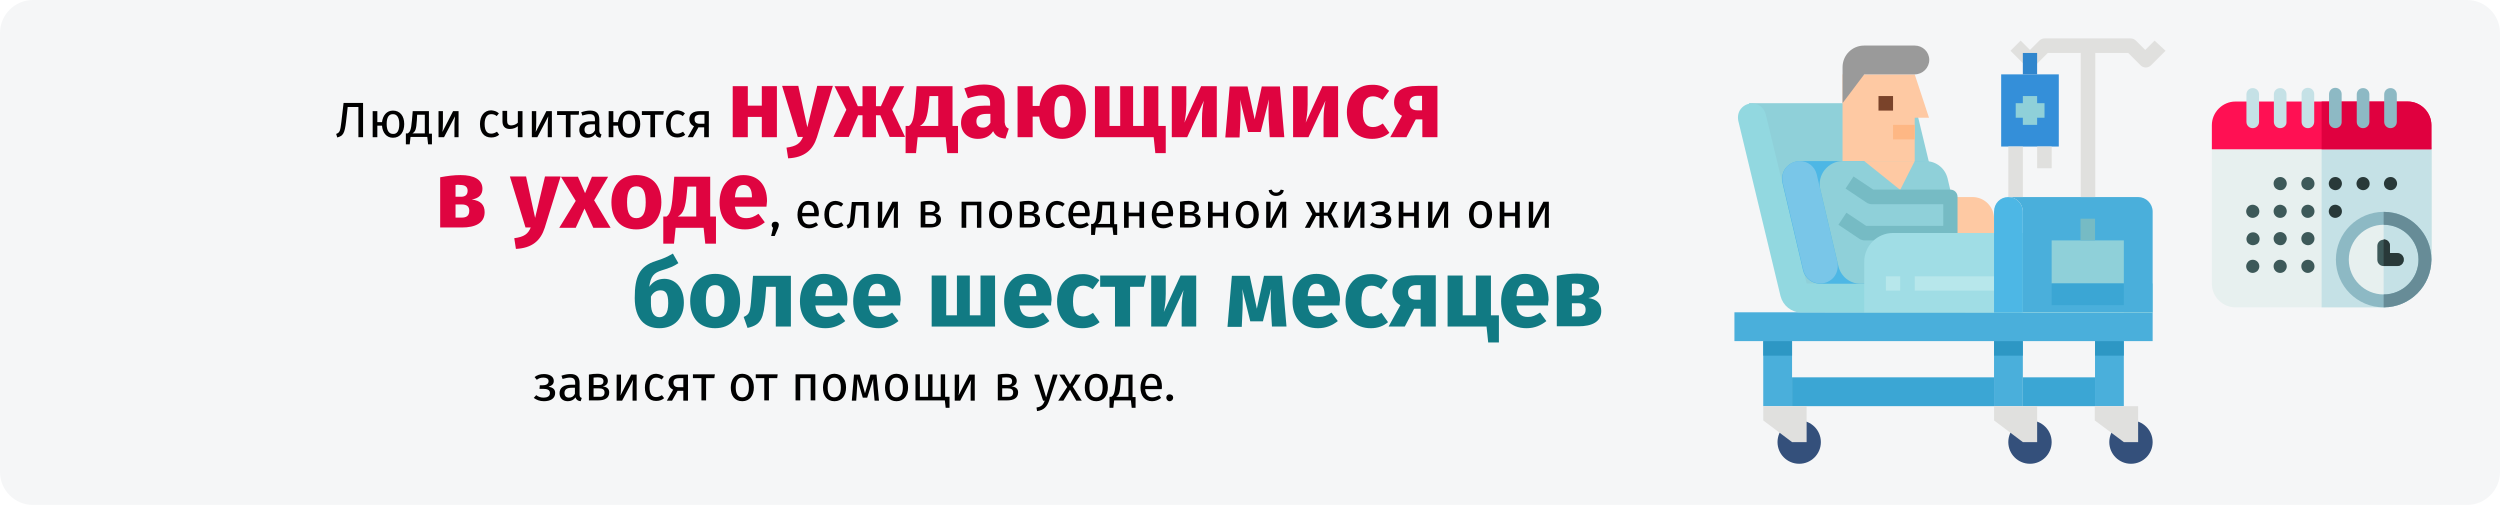 <?xml version="1.0" encoding="UTF-8"?>
<svg xmlns="http://www.w3.org/2000/svg" xmlns:xlink="http://www.w3.org/1999/xlink" version="1.1" x="0px" y="0px" viewBox="0 0 911 184" style="enable-background:new 0 0 911 184;" xml:space="preserve">
<style type="text/css">
	.st0{fill:#F5F6F7;}
	.st1{fill:#E7F0EF;}
	.st2{fill:#C5E1E6;}
	.st3{fill:#FF1053;}
	.st4{fill:#E0003F;}
	.st5{fill:#8DB9C4;}
	.st6{fill:#678C97;}
	.st7{fill:#3D5959;}
	.st8{fill:#293939;}
	.st9{fill:#8FD0D9;}
	.st10{fill:#4AAFDB;}
	.st11{fill:#92D8E0;}
	.st12{fill:#4DB7E5;}
	.st13{fill:#79C6E8;}
	.st14{fill:#FEC9A3;}
	.st15{fill:#7A432A;}
	.st16{fill:#9A9A9A;}
	.st17{fill:#FEB784;}
	.st18{fill:#76BBC4;}
	.st19{fill:#A0DDE5;}
	.st20{fill:#B7E7EB;}
	.st21{fill:#34507B;}
	.st22{fill:#2D97C4;}
	.st23{fill:#3BA6D4;}
	.st24{fill:#E0E0DE;}
	.st25{fill:#348FD9;}
	.st26{fill:#3086CD;}
	.st27{fill:#DF0440;}
	.st28{fill:#117A83;}
</style>
<g id="Ebene_1">
	<path id="path-1" class="st0" d="M12,0h887c6.6,0,12,5.4,12,12v160c0,6.6-5.4,12-12,12H12c-6.6,0-12-5.4-12-12V12C0,5.4,5.4,0,12,0   z"></path>
	<g id="Group-23" transform="translate(632, 13.5)">
		<g id="timetable" transform="translate(174, 18.5)">
			<path id="Path" class="st1" d="M77.7,20.1H2.3c-1.3,0-2.3,1-2.3,2.3v49C0,76.1,3.9,80,8.6,80h54c0.6,0,1.2-0.2,1.7-0.7l15.1-15.1     c0.4-0.4,0.7-1,0.7-1.7V22.4C80,21.1,79,20.1,77.7,20.1z"></path>
			<path id="Path_00000134251924580942240180000014748736927689992090_" class="st2" d="M77.7,20.1H40V80h22.6     c0.6,0,1.2-0.2,1.7-0.7l15.1-15.1c0.4-0.4,0.7-1,0.7-1.7V22.4C80,21.1,79,20.1,77.7,20.1z"></path>
			<path id="Path_00000150100758285546117420000002754573472389399978_" class="st3" d="M71.4,5H8.6C3.9,5,0,8.9,0,13.6v8.8h80v-8.8     C80,8.9,76.1,5,71.4,5z"></path>
			<path id="Path_00000067203629233897078450000015223331767535339708_" class="st4" d="M80,13.6C80,8.9,76.1,5,71.4,5H40v17.4h40     V13.6z"></path>
			<path id="Path_00000069369825248793598940000003492204793307045027_" class="st2" d="M24.9,14.7c-1.3,0-2.3-1-2.3-2.3v-10     c0-1.3,1-2.3,2.3-2.3c1.3,0,2.3,1,2.3,2.3v10C27.3,13.7,26.2,14.7,24.9,14.7z"></path>
			<path id="Path_00000060734053025217845690000004097594428592703662_" class="st2" d="M14.9,14.7c-1.3,0-2.3-1-2.3-2.3v-10     c0-1.3,1-2.3,2.3-2.3s2.3,1,2.3,2.3v10C17.2,13.7,16.2,14.7,14.9,14.7z"></path>
			<path id="Path_00000051350681200238505060000004707438579421967527_" class="st5" d="M45,14.7c-1.3,0-2.3-1-2.3-2.3v-10     C42.7,1,43.7,0,45,0c1.3,0,2.3,1,2.3,2.3v10C47.4,13.7,46.3,14.7,45,14.7z"></path>
			<path id="Path_00000085238958991910959590000009791120748869752990_" class="st2" d="M35,14.7c-1.3,0-2.3-1-2.3-2.3v-10     C32.6,1,33.7,0,35,0c1.3,0,2.3,1,2.3,2.3v10C37.3,13.7,36.3,14.7,35,14.7z"></path>
			<path id="Path_00000149379536619959990250000014494164191357600702_" class="st5" d="M65.1,14.7c-1.3,0-2.3-1-2.3-2.3v-10     c0-1.3,1-2.3,2.3-2.3s2.3,1,2.3,2.3v10C67.4,13.7,66.4,14.7,65.1,14.7z"></path>
			<path id="Path_00000003090369596335366150000001650553356795060355_" class="st5" d="M55.1,14.7c-1.3,0-2.3-1-2.3-2.3v-10     c0-1.3,1-2.3,2.3-2.3c1.3,0,2.3,1,2.3,2.3v10C57.4,13.7,56.4,14.7,55.1,14.7z"></path>
			<circle id="Oval" class="st1" cx="62.6" cy="62.6" r="15.1"></circle>
			<path id="Path_00000136405203782544292000000011676175187021471398_" class="st2" d="M77.7,62.6c0-8.3-6.7-15.1-15.1-15.1v30.1     C70.9,77.7,77.7,70.9,77.7,62.6z"></path>
			<path id="Shape" class="st5" d="M62.6,80c-9.6,0-17.4-7.8-17.4-17.4S53,45.2,62.6,45.2S80,53,80,62.6S72.2,80,62.6,80z      M62.6,49.9c-7,0-12.7,5.7-12.7,12.7c0,7,5.7,12.7,12.7,12.7c7,0,12.7-5.7,12.7-12.7C75.3,55.6,69.6,49.9,62.6,49.9L62.6,49.9z"></path>
			<path id="Path_00000039848596437678529670000004808615889890565027_" class="st6" d="M80,62.6c0-9.6-7.8-17.4-17.4-17.4v4.7     c7,0,12.7,5.7,12.7,12.7c0,7-5.7,12.7-12.7,12.7V80C72.2,80,80,72.2,80,62.6z"></path>
			<path id="Path_00000069377350884199053450000010956731956826833305_" class="st7" d="M24.9,37.3c-0.6,0-1.2-0.3-1.7-0.7     c-0.4-0.4-0.7-1-0.7-1.7s0.2-1.2,0.7-1.7c0.4-0.4,1-0.7,1.7-0.7c0.6,0,1.2,0.2,1.7,0.7c0.4,0.4,0.7,1,0.7,1.7s-0.3,1.2-0.7,1.7     C26.2,37.1,25.6,37.3,24.9,37.3L24.9,37.3z"></path>
			<path id="Path_00000005980331611874820430000006500254493246743189_" class="st7" d="M35,37.3c-0.6,0-1.2-0.3-1.7-0.7     c-0.4-0.4-0.7-1-0.7-1.7s0.2-1.2,0.7-1.7c0.4-0.4,1-0.7,1.7-0.7c0.6,0,1.2,0.2,1.7,0.7c0.4,0.4,0.7,1,0.7,1.7s-0.2,1.2-0.7,1.7     C36.2,37.1,35.6,37.3,35,37.3L35,37.3z"></path>
			<path id="Path_00000063594986273931876070000002702044355043517113_" class="st8" d="M45,37.3c-0.6,0-1.2-0.3-1.7-0.7     c-0.4-0.4-0.7-1-0.7-1.7s0.3-1.2,0.7-1.7c0.4-0.4,1-0.7,1.7-0.7c0.6,0,1.2,0.2,1.7,0.7c0.4,0.4,0.7,1,0.7,1.7s-0.3,1.2-0.7,1.7     C46.2,37.1,45.6,37.3,45,37.3L45,37.3z"></path>
			<path id="Path_00000117653945656617576620000002670710031466197129_" class="st8" d="M55.1,37.3c-0.6,0-1.2-0.3-1.7-0.7     c-0.4-0.4-0.7-1-0.7-1.7s0.3-1.2,0.7-1.7c0.4-0.4,1-0.7,1.7-0.7c0.6,0,1.2,0.2,1.7,0.7c0.4,0.4,0.7,1,0.7,1.7s-0.2,1.2-0.7,1.7     C56.3,37.1,55.7,37.3,55.1,37.3L55.1,37.3z"></path>
			<path id="Path_00000023970331906977558960000013422724260690388870_" class="st8" d="M65.1,37.3c-0.6,0-1.2-0.3-1.7-0.7     c-0.4-0.4-0.7-1-0.7-1.7s0.3-1.2,0.7-1.7c0.4-0.4,1-0.7,1.7-0.7s1.2,0.2,1.7,0.7c0.4,0.4,0.7,1,0.7,1.7s-0.3,1.2-0.7,1.7     C66.3,37.1,65.7,37.3,65.1,37.3L65.1,37.3z"></path>
			<path id="Path_00000080168131918864814290000002033998276354350271_" class="st7" d="M14.9,47.4c-0.6,0-1.2-0.2-1.7-0.7     c-0.4-0.4-0.7-1-0.7-1.7c0-0.6,0.3-1.2,0.7-1.7c0.4-0.4,1-0.7,1.7-0.7c0.6,0,1.2,0.3,1.7,0.7c0.4,0.4,0.7,1,0.7,1.7     c0,0.6-0.2,1.2-0.7,1.7C16.1,47.1,15.5,47.4,14.9,47.4z"></path>
			<path id="Path_00000129923828388157336120000002279247510117989512_" class="st7" d="M24.9,47.4c-0.6,0-1.2-0.2-1.7-0.7     c-0.4-0.4-0.7-1-0.7-1.7c0-0.6,0.2-1.2,0.7-1.7c0.4-0.4,1-0.7,1.7-0.7c0.6,0,1.2,0.3,1.7,0.7c0.4,0.4,0.7,1,0.7,1.7     c0,0.6-0.3,1.2-0.7,1.7C26.2,47.1,25.6,47.4,24.9,47.4z"></path>
			<path id="Path_00000043452858990827705480000005691332275366112136_" class="st7" d="M35,47.4c-0.6,0-1.2-0.2-1.7-0.7     c-0.4-0.4-0.7-1-0.7-1.7c0-0.6,0.2-1.2,0.7-1.7c0.4-0.4,1-0.7,1.7-0.7c0.6,0,1.2,0.3,1.7,0.7c0.4,0.4,0.7,1,0.7,1.7     c0,0.6-0.2,1.2-0.7,1.7C36.2,47.1,35.6,47.4,35,47.4z"></path>
			<path id="Path_00000155115837113340599870000001016076837688305850_" class="st8" d="M45,47.4c-0.6,0-1.2-0.2-1.7-0.7     c-0.4-0.4-0.7-1-0.7-1.7c0-0.6,0.3-1.2,0.7-1.7c0.4-0.4,1-0.7,1.7-0.7c0.6,0,1.2,0.3,1.7,0.7c0.4,0.4,0.7,1,0.7,1.7     c0,0.6-0.2,1.2-0.7,1.7C46.2,47.1,45.6,47.4,45,47.4z"></path>
			<g id="Group" transform="translate(12.5, 52.656)">
				<path id="Path_00000090289033838732198980000013667173203182862001_" class="st7" d="M2.4,4.7c-0.6,0-1.2-0.3-1.7-0.7      C0.3,3.6,0.1,3,0.1,2.4c0-0.6,0.3-1.2,0.7-1.7c0.4-0.4,1-0.7,1.7-0.7c0.6,0,1.2,0.2,1.7,0.7c0.4,0.4,0.7,1,0.7,1.7      c0,0.6-0.2,1.2-0.7,1.7C3.6,4.5,3,4.7,2.4,4.7z"></path>
				<path id="Path_00000005982235388522743340000002771427337081788047_" class="st7" d="M12.4,4.7c-0.6,0-1.2-0.3-1.7-0.7      c-0.4-0.4-0.7-1-0.7-1.7c0-0.6,0.2-1.2,0.7-1.7c0.4-0.4,1-0.7,1.7-0.7c0.6,0,1.2,0.2,1.7,0.7c0.4,0.4,0.7,1,0.7,1.7      c0,0.6-0.3,1.2-0.7,1.7C13.7,4.5,13.1,4.7,12.4,4.7z"></path>
				<path id="Path_00000019671567835440094870000014035060085889439422_" class="st7" d="M22.5,4.7c-0.6,0-1.2-0.3-1.7-0.7      c-0.4-0.4-0.7-1-0.7-1.7c0-0.6,0.2-1.2,0.7-1.7c0.4-0.4,1-0.7,1.7-0.7c0.6,0,1.2,0.2,1.7,0.7c0.4,0.4,0.7,1,0.7,1.7      c0,0.6-0.2,1.2-0.7,1.7C23.7,4.5,23.1,4.7,22.5,4.7z"></path>
				<path id="Path_00000160172053998865232920000001261928299448463236_" class="st7" d="M2.4,14.8c-0.6,0-1.2-0.2-1.7-0.7      c-0.4-0.4-0.7-1-0.7-1.7s0.3-1.2,0.7-1.7c0.4-0.4,1-0.7,1.7-0.7c0.6,0,1.2,0.2,1.7,0.7c0.4,0.4,0.7,1,0.7,1.7s-0.3,1.2-0.7,1.7      C3.6,14.5,3,14.8,2.4,14.8z"></path>
				<path id="Path_00000047766058464504517850000014586987227154007467_" class="st7" d="M12.4,14.8c-0.6,0-1.2-0.2-1.7-0.7      c-0.4-0.4-0.7-1-0.7-1.7s0.2-1.2,0.7-1.7s1-0.7,1.7-0.7c0.6,0,1.2,0.2,1.7,0.7c0.4,0.4,0.7,1,0.7,1.7s-0.3,1.2-0.7,1.7      C13.7,14.5,13.1,14.8,12.4,14.8z"></path>
				<path id="Path_00000138545112072177935920000010813987735097295282_" class="st7" d="M22.5,14.8c-0.6,0-1.2-0.2-1.7-0.7      c-0.4-0.4-0.7-1-0.7-1.7s0.2-1.2,0.7-1.7c0.4-0.4,1-0.7,1.7-0.7c0.6,0,1.2,0.2,1.7,0.7c0.4,0.4,0.7,1,0.7,1.7s-0.2,1.2-0.7,1.7      C23.7,14.5,23.1,14.8,22.5,14.8z"></path>
				<path id="Path_00000107576299753517127580000014129444116608240290_" class="st7" d="M55.1,12.3h-5c-1.3,0-2.3-1-2.3-2.3v-5      c0-1.3,1-2.3,2.3-2.3s2.3,1,2.3,2.3v2.7h2.7c1.3,0,2.3,1,2.3,2.3C57.5,11.2,56.4,12.3,55.1,12.3L55.1,12.3z"></path>
			</g>
			<path id="Path_00000142164687327271530920000015969400641717197188_" class="st8" d="M67.6,60.2h-2.7v-2.7c0-1.3-1-2.3-2.3-2.3     v9.7h5c1.3,0,2.3-1,2.3-2.3C70,61.3,68.9,60.2,67.6,60.2L67.6,60.2z"></path>
		</g>
		<g id="patient_2" transform="translate(0.025, 0.5)">
			<polygon id="Path_00000159433021931018501100000016213166605582783877_" class="st9" points="65.7,23.6 5.3,23.6 23.6,99.8      84.1,99.8    "></polygon>
			<polygon id="Path_00000165223670507215133470000010297673247532686521_" class="st10" points="0,99.8 152.4,99.8 152.4,110.3      0,110.3    "></polygon>
			<path id="Path_00000073700759869902295930000014736485135790497706_" class="st11" d="M152.4,99.8V89.3H26.3L11.4,27.6     c-0.6-2.3-2.6-3.9-5-3.9c-1.6,0-3,0.7-4,1.9s-1.3,2.8-1,4.4l15.4,63.9c0.9,3.5,4,6,7.7,6H152.4z"></path>
			<path id="Path_00000001629941094855506730000003656940061157475736_" class="st12" d="M81.3,81.5l-7.5-31.9     c-0.7-2.9-3.3-4.9-6.2-4.9H23.6v0c-1.9,0.1-3.7,1-4.9,2.5c-1.2,1.5-1.6,3.5-1.2,5.4l7.5,31.9c0.7,2.9,3.3,4.9,6.2,4.9h44.9l0-0.1     c1.7-0.3,3.3-1.3,4.2-2.8C81.4,85,81.7,83.2,81.3,81.5z"></path>
			<path id="Path_00000155125057747411993060000006581983661281393024_" class="st13" d="M23.8,44.7c3,0,5.5,2,6.2,4.9l7.5,31.9     c0.4,1.9,0,3.9-1.2,5.4c-1.2,1.5-3.1,2.4-5,2.4c-3,0-5.5-2-6.2-4.9l-7.5-31.9c-0.4-1.9,0-3.9,1.2-5.4     C20,45.6,21.9,44.7,23.8,44.7L23.8,44.7z"></path>
			<polygon id="Path_00000083804646332047376740000008814835748701509044_" class="st14" points="65.7,44.7 39.4,44.7 39.4,13.1      65.7,13.1 70.9,28.9 65.7,28.9    "></polygon>
			<polygon id="Path_00000090271759560232065890000001999431671666739103_" class="st15" points="52.5,21 57.8,21 57.8,26.3      52.5,26.3    "></polygon>
			<path id="Path_00000154424051228667073930000007072984052865352357_" class="st16" d="M65.7,2.6H47.3c-4.4,0-7.9,3.5-7.9,7.9     v13.1l7.9-10.5h18.4c2.9,0,5.3-2.4,5.3-5.3S68.6,2.6,65.7,2.6z"></path>
			<path id="Path_00000176012572669326286470000003630418821955674559_" class="st9" d="M77.7,51.1c-0.9-3.8-4.2-6.4-8.1-6.4H39.4     c-2.5,0-4.9,1.2-6.5,3.2c-1.6,2-2.2,4.6-1.6,7.1l6.6,28c0.9,3.8,4.2,6.4,8.1,6.4h40.7L77.7,51.1z"></path>
			<path id="Path_00000105420212821296840640000017965184898017856943_" class="st14" d="M78.8,57.8h7.9c4.4,0,7.9,3.5,7.9,7.9v5.3     H78.8V57.8z"></path>
			<polygon id="Path_00000038373515278543665350000018262802011906492586_" class="st14" points="47.3,44.7 60.4,55.2 65.7,44.7         "></polygon>
			<polygon id="Path_00000046314018786974796860000005543454458611461021_" class="st17" points="57.8,31.5 65.7,31.5 65.7,36.8      57.8,36.8    "></polygon>
			<path id="Path_00000109748373514925376700000003353717756109669008_" class="st18" d="M78.8,73.6H47.3c-0.5,0-1-0.2-1.5-0.4     l-7.9-5.3l2.9-4.4l7.2,4.8h28.1v-7.9H49.9c-0.5,0-1-0.2-1.5-0.4l-7.9-5.3l2.9-4.4l7.2,4.8h28.1c1.5,0,2.6,1.2,2.6,2.6v13.1     C81.4,72.4,80.3,73.6,78.8,73.6z"></path>
			<path id="Path_00000026163706976324419440000001039585658950776747_" class="st19" d="M47.3,81.4v18.4h94.6V70.9H57.8     C52,70.9,47.3,75.6,47.3,81.4z"></path>
			<polygon id="Path_00000157991132434957815570000018163778667214989215_" class="st20" points="65.7,86.7 94.6,86.7 94.6,91.9      65.7,91.9    "></polygon>
			<polygon id="Path_00000072961811874911482860000004987381260220335772_" class="st20" points="55.2,86.7 60.4,86.7 60.4,91.9      55.2,91.9    "></polygon>
			<path id="Path_00000142865159297623101190000008310545492905620651_" class="st12" d="M99.8,57.8c2.9,0,5.3,2.4,5.3,5.3v36.8     H94.6V63.1C94.6,60.1,96.9,57.8,99.8,57.8z"></path>
			<path id="Path_00000049185640715265354970000004047890914787289010_" class="st10" d="M152.4,99.8h-47.3V63.1     c0-2.9-2.4-5.3-5.3-5.3h47.3c2.9,0,5.3,2.4,5.3,5.3V99.8z"></path>
			<polygon id="Path_00000106860497953872399320000006829349878239763333_" class="st9" points="115.6,73.6 141.9,73.6 141.9,89.3      115.6,89.3    "></polygon>
			<polygon id="Path_00000172435283442205483200000003458130984022119357_" class="st18" points="126.1,65.7 131.4,65.7 131.4,73.6      126.1,73.6    "></polygon>
			<polygon id="Path_00000021079423618575808590000016432291353390727328_" class="st10" points="10.5,110.3 21,110.3 21,134      10.5,134    "></polygon>
			<circle id="Oval_00000075122798921408346030000006920658729497812877_" class="st21" cx="23.6" cy="147.1" r="7.9"></circle>
			<polygon id="Path_00000005967384245479035830000018092940845824420736_" class="st10" points="131.4,110.3 141.9,110.3      141.9,134 131.4,134    "></polygon>
			<circle id="Oval_00000090265543782986153150000007885950533742974117_" class="st21" cx="144.5" cy="147.1" r="7.9"></circle>
			<polygon id="Path_00000044899202669487934910000007993353815046722232_" class="st10" points="94.6,110.3 105.1,110.3 105.1,134      94.6,134    "></polygon>
			<polygon id="Path_00000163063619381039242650000007333789315555599031_" class="st22" points="10.5,110.3 21,110.3 21,115.6      10.5,115.6    "></polygon>
			<polygon id="Path_00000146484850030187530350000009071106186403681691_" class="st22" points="131.4,110.3 141.9,110.3      141.9,115.6 131.4,115.6    "></polygon>
			<polygon id="Path_00000049218778642222623750000018173078874865220237_" class="st22" points="94.6,110.3 105.1,110.3      105.1,115.6 94.6,115.6    "></polygon>
			<circle id="Oval_00000173875641194090821400000004416853705226163873_" class="st21" cx="107.7" cy="147.1" r="7.9"></circle>
			<polygon id="Path_00000010302046207666309090000008236251671845689258_" class="st23" points="105.1,123.5 131.4,123.5      131.4,134 105.1,134    "></polygon>
			<polygon id="Path_00000183969468767785634020000016692408577590144411_" class="st23" points="21,123.5 94.6,123.5 94.6,134      21,134    "></polygon>
			<path id="Path_00000135658619390358890340000009406164684688998038_" class="st24" d="M153.1,0.8l-3.4,3.4l-3.4-3.4     c-0.5-0.5-1.2-0.8-1.9-0.8H113c-0.7,0-1.4,0.3-1.9,0.8l-3.4,3.4l-3.4-3.4l-3.7,3.7l5.3,5.3c0.5,0.5,1.2,0.8,1.9,0.8     c0.7,0,1.4-0.3,1.9-0.8l4.5-4.5h12v52.5h5.3V5.3h12l4.5,4.5c0.5,0.5,1.2,0.8,1.9,0.8s1.4-0.3,1.9-0.8l5.3-5.3L153.1,0.8z"></path>
			<polygon id="Path_00000165220774020199221280000018038981780738638468_" class="st25" points="97.2,13.1 118.2,13.1 118.2,39.4      97.2,39.4    "></polygon>
			<polygon id="Path_00000134219100533251141700000016861199825191360896_" class="st26" points="105.1,5.3 110.3,5.3 110.3,13.1      105.1,13.1    "></polygon>
			<polygon id="Path_00000100383916698307832150000000928684664018415268_" class="st9" points="113,23.6 110.3,23.6 110.3,21      105.1,21 105.1,23.6 102.5,23.6 102.5,28.9 105.1,28.9 105.1,31.5 110.3,31.5 110.3,28.9 113,28.9    "></polygon>
			<g id="Group_00000101088735721356470190000004449905081454221458_" transform="translate(10.508, 39.407)">
				<polygon id="Path_00000031918094291471518300000012193824709205053630_" class="st24" points="99.8,0 105.1,0 105.1,7.9       99.8,7.9     "></polygon>
				<polygon id="Path_00000078025909640154074960000011136640846234939063_" class="st24" points="89.3,0 94.6,0 94.6,18.4       89.3,18.4     "></polygon>
				<polygon id="Path_00000003067731103886160470000015444070027520792461_" class="st24" points="0,94.6 15.8,94.6 15.8,107.7       10.5,107.7 0,99.8     "></polygon>
				<polygon id="Path_00000003808321861084080840000011485048947861776042_" class="st24" points="120.8,94.6 136.6,94.6       136.6,107.7 131.4,107.7 120.8,99.8     "></polygon>
				<polygon id="Path_00000174565414357433632270000001657229415099369628_" class="st24" points="84.1,94.6 99.8,94.6 99.8,107.7       94.6,107.7 84.1,99.8     "></polygon>
			</g>
			<polygon id="Path_00000120521392194455254050000003399034744475422870_" class="st23" points="115.6,89.3 141.9,89.3 141.9,97.2      115.6,97.2    "></polygon>
		</g>
	</g>
	<g>
		<g>
			<path d="M132.3,37.6V50h-1.7V39h-3.9l-0.6,5.3c-0.5,4.4-1.1,5.2-3.2,5.8l-0.4-1.3c1.4-0.5,1.5-1.2,1.9-4.4l0.8-6.9H132.3z"></path>
			<path d="M147.3,45.2c0,2.8-1.4,5-4.1,5c-2.4,0-3.8-1.9-4-4.4h-1.7V50h-1.7v-9.5h1.7v4h1.7c0.3-2.4,1.7-4.2,4-4.2     C145.7,40.3,147.3,42.2,147.3,45.2z M145.5,45.2c0-2.3-0.8-3.6-2.3-3.6c-1.5,0-2.3,1.1-2.3,3.6c0,2.3,0.8,3.6,2.3,3.6     C144.8,48.9,145.5,47.5,145.5,45.2z"></path>
			<path d="M157.4,48.6v4h-1.4l-0.3-2.7h-6.1l-0.3,2.7h-1.4v-4h0.7c0.7-0.5,1.2-0.9,1.5-4.6l0.3-3.5h5.9v8.2H157.4z M154.8,41.8H152     l-0.1,2c-0.2,3.3-0.5,4.1-1.6,4.8h4.5V41.8z"></path>
			<path d="M167.2,50h-1.6v-4.3c0-1.7,0.2-3.1,0.2-3.3l-4,7.6h-2v-9.5h1.6v4.3c0,1.5-0.1,3-0.2,3.3l3.9-7.6h2V50z"></path>
			<path d="M181.8,41.3l-0.8,1c-0.6-0.5-1.2-0.7-2-0.7c-1.5,0-2.4,1.2-2.4,3.6c0,2.5,0.9,3.5,2.4,3.5c0.8,0,1.4-0.3,2.1-0.7l0.8,1.1     c-0.8,0.7-1.8,1-2.9,1c-2.6,0-4.1-1.8-4.1-4.9c0-3,1.6-5,4.1-5C180,40.3,180.9,40.5,181.8,41.3z"></path>
			<path d="M190.4,40.5V50h-1.7v-4c-0.7,0.6-1.8,1-2.9,1c-1.8,0-2.7-1-2.7-2.8v-3.8h1.7V44c0,1.2,0.5,1.7,1.5,1.7     c0.8,0,1.9-0.4,2.4-1v-4.2H190.4z"></path>
			<path d="M201.2,50h-1.6v-4.3c0-1.7,0.2-3.1,0.2-3.3l-4,7.6h-2v-9.5h1.6v4.3c0,1.5-0.1,3-0.2,3.3l3.9-7.6h2V50z"></path>
			<path d="M210.9,41.8h-3V50h-1.7v-8.1H203v-1.4h8L210.9,41.8z"></path>
			<path d="M219.2,49l-0.4,1.2c-1-0.1-1.6-0.5-1.9-1.4c-0.7,1-1.7,1.4-2.8,1.4c-1.9,0-3-1.2-3-2.9c0-2,1.5-3.1,4.2-3.1h1.5v-0.7     c0-1.4-0.7-1.9-2-1.9c-0.7,0-1.6,0.2-2.6,0.5l-0.4-1.2c1.2-0.4,2.2-0.6,3.3-0.6c2.3,0,3.3,1.2,3.3,3.2v4.3     C218.5,48.6,218.8,48.9,219.2,49z M216.8,47.5v-2.2h-1.2c-1.7,0-2.6,0.6-2.6,1.9c0,1.1,0.6,1.7,1.6,1.7     C215.5,48.9,216.3,48.5,216.8,47.5z"></path>
			<path d="M233.3,45.2c0,2.8-1.4,5-4.1,5c-2.4,0-3.8-1.9-4-4.4h-1.7V50h-1.7v-9.5h1.7v4h1.7c0.3-2.4,1.7-4.2,4-4.2     C231.7,40.3,233.3,42.2,233.3,45.2z M231.5,45.2c0-2.3-0.8-3.6-2.3-3.6c-1.5,0-2.3,1.1-2.3,3.6c0,2.3,0.8,3.6,2.3,3.6     C230.8,48.9,231.5,47.5,231.5,45.2z"></path>
			<path d="M241.7,41.8h-3V50H237v-8.1h-3.1v-1.4h8L241.7,41.8z"></path>
			<path d="M249.6,41.3l-0.8,1c-0.6-0.5-1.2-0.7-2-0.7c-1.5,0-2.4,1.2-2.4,3.6c0,2.5,0.9,3.5,2.4,3.5c0.8,0,1.4-0.3,2.1-0.7l0.8,1.1     c-0.8,0.7-1.8,1-2.9,1c-2.6,0-4.1-1.8-4.1-4.9c0-3,1.6-5,4.1-5C247.8,40.3,248.7,40.5,249.6,41.3z"></path>
			<path d="M258.3,40.5V50h-1.7v-3.6h-2.1l-2,3.6h-1.9l2.3-4c-1.1-0.5-1.7-1.4-1.7-2.6c0-1.9,1.4-2.9,3.8-2.9H258.3z M256.7,45.1     v-3.3h-1.5c-1.4,0-2.1,0.5-2.1,1.6c0,1.2,0.6,1.7,2,1.7H256.7z"></path>
			<path class="st27" d="M277.6,42.6h-5.1V50H267V31.4h5.5v7.1h5.1v-7.1h5.5V50h-5.5V42.6z"></path>
			<path class="st27" d="M297.7,50c-1.5,4.7-4.6,7.4-10.5,7.7l-0.6-3.9c3.6-0.5,5-1.5,6-3.9h-1.9l-5.7-18.6h5.9l3.3,15.1l3.6-15.1     h5.7L297.7,50z"></path>
			<path class="st27" d="M325.1,40l4.7,9.9h-5.6l-3.4-7.9h-1.6V50h-4.9V42h-1.6l-3.4,7.9h-5.6l4.7-9.9l-4.3-8.6h5.2l3.3,7.3h1.7     v-7.3h4.9v7.3h1.8l3.3-7.3h5.2L325.1,40z"></path>
			<path class="st27" d="M349.1,45.9v9.9h-3.9l-0.6-5.8h-10.2l-0.6,5.8H330v-9.9h1.2c1.1-0.8,1.8-1.9,2.3-8.2l0.5-6.3h13.1v14.5     H349.1z M341.9,35h-3.2l-0.2,2.2c-0.5,5.6-1.3,7.6-3.3,8.7h6.7V35z"></path>
			<path class="st27" d="M367.6,46.9l-1.2,3.6c-2.2-0.2-3.6-0.8-4.5-2.7c-1.3,2.1-3.4,2.8-5.6,2.8c-3.7,0-6.1-2.4-6.1-5.8     c0-4.1,3.1-6.3,8.7-6.3h1.9v-0.8c0-2.2-0.9-2.9-3.2-2.9c-1.2,0-3,0.4-4.9,1l-1.3-3.6c2.3-0.9,4.9-1.4,7-1.4     c5.4,0,7.7,2.3,7.7,6.6v7.2C366.3,46,366.7,46.5,367.6,46.9z M360.9,44.8v-3.3h-1.4c-2.5,0-3.7,0.9-3.7,2.7     c0,1.5,0.8,2.3,2.2,2.3C359.3,46.6,360.2,45.9,360.9,44.8z"></path>
			<path class="st27" d="M395.7,40.7c0,5.8-3.4,9.9-8.6,9.9c-4.8,0-7.7-3-8.4-8.1h-2.4V50h-5.5V31.4h5.5v7.2h2.5     c0.7-4.7,3.6-7.8,8.3-7.8C392.2,30.8,395.7,34.4,395.7,40.7z M390.1,40.7c0-4-0.9-5.8-3-5.8s-2.9,1.8-2.9,5.8     c0,4,0.9,5.8,2.9,5.8C389.2,46.5,390.1,44.6,390.1,40.7z"></path>
			<path class="st27" d="M424.8,45.9v9.9H421l-0.6-5.8H399V31.4h5.3v14.5h3.9V31.4h4.7v14.5h3.9V31.4h5.3v14.5H424.8z"></path>
			<path class="st27" d="M443.3,50H438v-6.6c0-2.9,0.4-5.3,0.7-6.7L432.6,50h-5.6V31.4h5.3v6.7c0,2.7-0.4,5.2-0.7,6.6l6.1-13.3h5.7     V50z"></path>
			<path class="st27" d="M468,50h-5.3l-0.4-6.7c-0.1-2.4-0.1-4.4,0.1-7.1l-3,11.9h-4.6l-2.9-11.8c0.2,2.5,0.2,4.7,0.1,7.1l-0.3,6.7     h-5.2l1.6-18.6h6.5l2.6,12l2.6-12h6.6L468,50z"></path>
			<path class="st27" d="M487.5,50h-5.2v-6.6c0-2.9,0.4-5.3,0.7-6.7L476.8,50h-5.6V31.4h5.3v6.7c0,2.7-0.4,5.2-0.7,6.6l6.1-13.3h5.7     V50z"></path>
			<path class="st27" d="M506.2,33.1l-2.4,3.3c-1.2-0.9-2.3-1.3-3.5-1.3c-2.4,0-3.7,1.6-3.7,5.8c0,4.1,1.5,5.4,3.7,5.4     c1.3,0,2.2-0.4,3.6-1.3l2.4,3.4c-1.7,1.4-3.7,2.2-6.3,2.2c-5.7,0-9.2-3.9-9.2-9.7c0-5.9,3.5-10,9.1-10     C502.5,30.8,504.5,31.6,506.2,33.1z"></path>
			<path class="st27" d="M523.8,31.4V50h-5.5v-6.5h-2.4l-3.4,6.5h-5.9l4.3-7.8c-1.8-0.9-2.9-2.6-2.9-4.8c0-4,3-6.1,8.7-6.1H523.8z      M518.2,40.2v-5.3h-1.6c-2,0-3,1-3,2.6c0,1.7,0.9,2.7,2.9,2.7H518.2z"></path>
			<path class="st27" d="M176.6,77.3c0,4-3.4,5.6-8.3,5.6h-7.9V64.6c2.7-0.5,5-0.8,7.4-0.8c4.9,0,8,1.6,8,5c0,2.1-1.3,3.5-3.9,3.9     C175.2,73.1,176.6,74.7,176.6,77.3z M166,67.4v4.3h2c1.5,0,2.4-0.7,2.4-2.2c0-1.4-0.9-2.1-2.7-2.1     C167.1,67.3,166.6,67.3,166,67.4z M171,76.8c0-1.5-0.8-2.3-2.8-2.3H166v4.8h2.2C169.9,79.3,171,78.7,171,76.8z"></path>
			<path class="st27" d="M198.5,83c-1.5,4.7-4.6,7.4-10.5,7.7l-0.6-3.9c3.6-0.5,5-1.5,6-3.9h-1.9l-5.7-18.6h5.9l3.3,15.1l3.6-15.1     h5.7L198.5,83z"></path>
			<path class="st27" d="M222.5,83h-6.3l-3.2-7l-3.2,7h-6l6-9.8l-5.4-8.8h6.2l2.6,6l2.5-6h5.9l-5.1,8.6L222.5,83z"></path>
			<path class="st27" d="M241,73.7c0,6-3.4,9.9-9.1,9.9c-5.6,0-9.1-3.6-9.1-9.9c0-6,3.4-9.9,9.1-9.9C237.6,63.8,241,67.4,241,73.7z      M228.5,73.7c0,4.1,1.1,5.8,3.4,5.8s3.4-1.8,3.4-5.8c0-4.1-1.1-5.8-3.4-5.8S228.5,69.6,228.5,73.7z"></path>
			<path class="st27" d="M260.9,78.9v9.9H257l-0.6-5.8h-10.2l-0.6,5.8h-3.9v-9.9h1.2c1.1-0.8,1.8-1.9,2.3-8.2l0.5-6.3h13.1v14.5     H260.9z M253.7,68h-3.2l-0.2,2.2c-0.5,5.6-1.3,7.6-3.3,8.7h6.7V68z"></path>
			<path class="st27" d="M279.3,75.3h-11.5c0.4,3.3,2,4.2,4.2,4.2c1.5,0,2.8-0.5,4.4-1.6l2.3,3.1c-1.9,1.5-4.2,2.6-7.2,2.6     c-6.2,0-9.3-4-9.3-9.8c0-5.6,3-10,8.7-10c5.3,0,8.6,3.5,8.6,9.5C279.4,73.9,279.4,74.7,279.3,75.3z M274,71.7     c0-2.5-0.8-4.3-3-4.3c-1.9,0-2.9,1.2-3.2,4.5h6.2V71.7z"></path>
			<path d="M283.8,81.9c0,0.4-0.1,0.8-0.3,1.3l-1.2,2.8H281l0.7-3c-0.3-0.2-0.5-0.6-0.5-1c0-0.7,0.5-1.2,1.2-1.2     C283.2,80.7,283.8,81.2,283.8,81.9z"></path>
			<path d="M298.3,78.8h-6c0.2,2.2,1.2,3,2.6,3c0.9,0,1.6-0.3,2.5-0.8l0.7,1c-0.9,0.7-2,1.2-3.3,1.2c-2.6,0-4.2-1.9-4.2-4.9     c0-3,1.5-5.1,3.9-5.1c2.6,0,3.9,1.8,3.9,4.7C298.3,78.3,298.3,78.6,298.3,78.8z M296.7,77.5c0-1.9-0.7-2.9-2.2-2.9     c-1.3,0-2.1,0.9-2.2,3h4.4V77.5z"></path>
			<path d="M307.3,74.3l-0.8,1c-0.6-0.5-1.2-0.7-2-0.7c-1.5,0-2.4,1.2-2.4,3.6c0,2.5,0.9,3.5,2.4,3.5c0.8,0,1.4-0.3,2.1-0.7l0.8,1.1     c-0.8,0.7-1.8,1-2.9,1c-2.6,0-4.1-1.8-4.1-4.9c0-3,1.6-5,4.1-5C305.5,73.3,306.4,73.5,307.3,74.3z"></path>
			<path d="M316.5,73.5V83h-1.7v-8.1h-2.9l-0.3,3.2c-0.3,3.6-0.7,4.6-2.7,5.2l-0.4-1.3c1.2-0.4,1.2-0.9,1.5-4.1l0.4-4.3H316.5z"></path>
			<path d="M327.3,83h-1.6v-4.3c0-1.7,0.2-3.1,0.2-3.3l-4,7.6h-2v-9.5h1.6v4.3c0,1.5-0.1,3-0.2,3.3l3.9-7.6h2V83z"></path>
			<path d="M342.9,80c0,2.1-1.7,2.9-4,2.9h-3.4v-9.4c1-0.2,2.1-0.3,3.1-0.3c2.3,0,3.8,0.9,3.8,2.6c0,1.1-0.7,1.8-1.9,2     C342.1,78,342.9,78.7,342.9,80z M337.2,74.6v2.7h1.8c1.1,0,1.8-0.3,1.8-1.4c0-1-0.7-1.4-2.1-1.4     C338.1,74.5,337.7,74.6,337.2,74.6z M341.2,80c0-1-0.6-1.5-2.2-1.5h-1.8v3.1h1.8C340.2,81.7,341.2,81.4,341.2,80z"></path>
			<path d="M356,74.8h-3.9V83h-1.7v-9.5h7.2V83H356V74.8z"></path>
			<path d="M368.8,78.2c0,2.9-1.5,5-4.2,5c-2.7,0-4.2-1.9-4.2-5c0-2.9,1.5-5,4.2-5C367.3,73.3,368.8,75.2,368.8,78.2z M362.2,78.2     c0,2.5,0.9,3.6,2.4,3.6c1.6,0,2.4-1.2,2.4-3.6c0-2.5-0.9-3.6-2.4-3.6C363,74.6,362.2,75.7,362.2,78.2z"></path>
			<path d="M379,80c0,2.1-1.7,2.9-4,2.9h-3.4v-9.4c1-0.2,2.1-0.3,3.1-0.3c2.3,0,3.8,0.9,3.8,2.6c0,1.1-0.7,1.8-1.9,2     C378.2,78,379,78.7,379,80z M373.2,74.6v2.7h1.8c1.1,0,1.8-0.3,1.8-1.4c0-1-0.7-1.4-2.1-1.4C374.1,74.5,373.7,74.6,373.2,74.6z      M377.2,80c0-1-0.6-1.5-2.2-1.5h-1.8v3.1h1.8C376.2,81.7,377.2,81.4,377.2,80z"></path>
			<path d="M388,74.3l-0.8,1c-0.6-0.5-1.2-0.7-2-0.7c-1.5,0-2.4,1.2-2.4,3.6c0,2.5,0.9,3.5,2.4,3.5c0.8,0,1.4-0.3,2.1-0.7l0.8,1.1     c-0.8,0.7-1.8,1-2.9,1c-2.6,0-4.1-1.8-4.1-4.9c0-3,1.6-5,4.1-5C386.2,73.3,387.1,73.5,388,74.3z"></path>
			<path d="M397,78.8h-6c0.2,2.2,1.2,3,2.6,3c0.9,0,1.6-0.3,2.5-0.8l0.7,1c-0.9,0.7-2,1.2-3.3,1.2c-2.6,0-4.2-1.9-4.2-4.9     c0-3,1.5-5.1,3.9-5.1c2.6,0,3.9,1.8,3.9,4.7C397.1,78.3,397,78.6,397,78.8z M395.4,77.5c0-1.9-0.7-2.9-2.2-2.9     c-1.3,0-2.1,0.9-2.2,3h4.4V77.5z"></path>
			<path d="M407.1,81.6v4h-1.4l-0.3-2.7h-6.1l-0.3,2.7h-1.4v-4h0.7c0.7-0.5,1.2-0.9,1.5-4.6l0.3-3.5h5.9v8.2H407.1z M404.5,74.8     h-2.8l-0.1,2c-0.2,3.3-0.5,4.1-1.6,4.8h4.5V74.8z"></path>
			<path d="M415.2,78.8h-3.9V83h-1.7v-9.5h1.7v4h3.9v-4h1.7V83h-1.7V78.8z"></path>
			<path d="M427.4,78.8h-6c0.2,2.2,1.2,3,2.6,3c0.9,0,1.6-0.3,2.5-0.8l0.7,1c-0.9,0.7-2,1.2-3.3,1.2c-2.6,0-4.2-1.9-4.2-4.9     c0-3,1.5-5.1,3.9-5.1c2.6,0,3.9,1.8,3.9,4.7C427.4,78.3,427.4,78.6,427.4,78.8z M425.8,77.5c0-1.9-0.7-2.9-2.2-2.9     c-1.3,0-2.1,0.9-2.2,3h4.4V77.5z"></path>
			<path d="M437.5,80c0,2.1-1.7,2.9-4,2.9H430v-9.4c1-0.2,2.1-0.3,3.1-0.3c2.3,0,3.8,0.9,3.8,2.6c0,1.1-0.7,1.8-1.9,2     C436.7,78,437.5,78.7,437.5,80z M431.7,74.6v2.7h1.8c1.1,0,1.8-0.3,1.8-1.4c0-1-0.7-1.4-2.1-1.4     C432.6,74.5,432.2,74.6,431.7,74.6z M435.7,80c0-1-0.6-1.5-2.2-1.5h-1.8v3.1h1.8C434.7,81.7,435.7,81.4,435.7,80z"></path>
			<path d="M445.8,78.8h-3.9V83h-1.7v-9.5h1.7v4h3.9v-4h1.7V83h-1.7V78.8z"></path>
			<path d="M458.7,78.2c0,2.9-1.5,5-4.2,5c-2.7,0-4.2-1.9-4.2-5c0-2.9,1.5-5,4.2-5C457.1,73.3,458.7,75.2,458.7,78.2z M452,78.2     c0,2.5,0.9,3.6,2.4,3.6c1.6,0,2.4-1.2,2.4-3.6c0-2.5-0.9-3.6-2.4-3.6C452.9,74.6,452,75.7,452,78.2z"></path>
			<path d="M468.8,83h-1.6v-4.3c0-1.7,0.2-3.1,0.2-3.3l-4,7.6h-2v-9.5h1.6v4.3c0,1.5-0.1,3-0.2,3.3l3.9-7.6h2V83z M462.3,69.3     l1.1-0.2c0.3,0.8,0.8,1.1,1.6,1.1c0.8,0,1.4-0.3,1.7-1.1l1.1,0.2c-0.1,1.3-1.3,2.1-2.8,2.1C463.6,71.4,462.5,70.6,462.3,69.3z"></path>
			<path d="M485.1,77.9l2.7,5H486l-2.3-4.3h-1.3V83h-1.6v-4.3h-1.2l-2.3,4.3h-1.8l2.7-5l-2.4-4.4h1.7l2,3.9h1.3v-3.9h1.6v3.9h1.3     l2-3.9h1.7L485.1,77.9z"></path>
			<path d="M497.3,83h-1.6v-4.3c0-1.7,0.2-3.1,0.2-3.3l-4,7.6h-2v-9.5h1.6v4.3c0,1.5-0.1,3-0.2,3.3l3.9-7.6h2V83z"></path>
			<path d="M506.5,75.8c0,1.1-0.6,1.7-1.9,2.1c1.5,0.3,2.4,0.9,2.4,2.3c0,2.1-1.8,3-4.1,3c-1.6,0-2.7-0.5-3.7-1.2l0.9-1     c0.8,0.6,1.6,0.9,2.7,0.9c1.2,0,2.3-0.4,2.3-1.7c0-1.2-1.1-1.5-2.5-1.5h-1.3l0.1-1.3h1c1.2,0,2.2-0.4,2.2-1.5     c0-1-0.9-1.3-1.9-1.3c-1.1,0-1.7,0.3-2.4,0.8l-0.8-1c0.9-0.7,2-1.1,3.4-1.1C504.8,73.3,506.5,74.1,506.5,75.8z"></path>
			<path d="M515.3,78.8h-3.9V83h-1.7v-9.5h1.7v4h3.9v-4h1.7V83h-1.7V78.8z"></path>
			<path d="M527.8,83h-1.6v-4.3c0-1.7,0.2-3.1,0.2-3.3l-4,7.6h-2v-9.5h1.6v4.3c0,1.5-0.1,3-0.2,3.3l3.9-7.6h2V83z"></path>
			<path d="M543.7,78.2c0,2.9-1.5,5-4.2,5c-2.7,0-4.2-1.9-4.2-5c0-2.9,1.5-5,4.2-5C542.2,73.3,543.7,75.2,543.7,78.2z M537,78.2     c0,2.5,0.9,3.6,2.4,3.6c1.6,0,2.4-1.2,2.4-3.6c0-2.5-0.9-3.6-2.4-3.6C537.9,74.6,537,75.7,537,78.2z"></path>
			<path d="M552.1,78.8h-3.9V83h-1.7v-9.5h1.7v4h3.9v-4h1.7V83h-1.7V78.8z"></path>
			<path d="M564.5,83h-1.6v-4.3c0-1.7,0.2-3.1,0.2-3.3l-4,7.6h-2v-9.5h1.6v4.3c0,1.5-0.1,3-0.2,3.3l3.9-7.6h2V83z"></path>
			<path class="st28" d="M249.2,110.3c0,5.7-3.5,9.3-8.9,9.3c-5.3,0-9-3.3-9-11c0-7.8,1.7-11.6,7.7-13.5c2.9-0.9,4.1-1.5,6.2-2.7     l2,3.5c-1.6,1.1-3.3,1.8-6,2.6c-2.9,0.9-4.1,2.1-4.6,6c1.3-1.8,3-2.9,5.6-2.9C246.1,101.7,249.2,104.8,249.2,110.3z M243.5,110.5     c0-3.7-1-4.7-2.8-4.7c-1.4,0-2.7,0.7-3.5,2.3v2.4c0,3.5,1.2,5.1,3.2,5.1C242.1,115.5,243.5,114.4,243.5,110.5z"></path>
			<path class="st28" d="M269.7,109.7c0,6-3.4,9.9-9.1,9.9c-5.6,0-9.1-3.6-9.1-9.9c0-6,3.4-9.9,9.1-9.9     C266.2,99.8,269.7,103.4,269.7,109.7z M257.2,109.7c0,4.1,1.1,5.8,3.4,5.8s3.4-1.8,3.4-5.8c0-4.1-1.1-5.8-3.4-5.8     S257.2,105.6,257.2,109.7z"></path>
			<path class="st28" d="M288.2,100.4V119h-5.5v-14.5h-3.5l-0.3,4c-0.7,7.4-1.3,9.8-6.5,11l-1.4-4c2.1-1,2.4-1.5,2.8-7.3l0.6-7.7     H288.2z"></path>
			<path class="st28" d="M308.6,111.3h-11.5c0.4,3.3,2,4.2,4.2,4.2c1.5,0,2.8-0.5,4.4-1.6l2.3,3.1c-1.9,1.5-4.2,2.6-7.2,2.6     c-6.2,0-9.3-4-9.3-9.8c0-5.6,3-10,8.7-10c5.3,0,8.6,3.5,8.6,9.5C308.8,109.9,308.7,110.7,308.6,111.3z M303.3,107.7     c0-2.5-0.8-4.3-3-4.3c-1.9,0-2.9,1.2-3.2,4.5h6.2V107.7z"></path>
			<path class="st28" d="M328,111.3h-11.5c0.4,3.3,2,4.2,4.2,4.2c1.5,0,2.8-0.5,4.4-1.6l2.3,3.1c-1.9,1.5-4.2,2.6-7.2,2.6     c-6.2,0-9.3-4-9.3-9.8c0-5.6,3-10,8.7-10c5.3,0,8.6,3.5,8.6,9.5C328.1,109.9,328,110.7,328,111.3z M322.6,107.7     c0-2.5-0.8-4.3-3-4.3c-1.9,0-2.9,1.2-3.2,4.5h6.2V107.7z"></path>
			<path class="st28" d="M362.5,119h-23v-18.6h5.3v14.5h3.9v-14.5h4.7v14.5h3.9v-14.5h5.3V119z"></path>
			<path class="st28" d="M383,111.3h-11.5c0.4,3.3,2,4.2,4.2,4.2c1.5,0,2.8-0.5,4.4-1.6l2.3,3.1c-1.9,1.5-4.2,2.6-7.2,2.6     c-6.2,0-9.3-4-9.3-9.8c0-5.6,3-10,8.7-10c5.3,0,8.6,3.5,8.6,9.5C383.1,109.9,383,110.7,383,111.3z M377.6,107.7     c0-2.5-0.8-4.3-3-4.3c-1.9,0-2.9,1.2-3.2,4.5h6.2V107.7z"></path>
			<path class="st28" d="M400.6,102.1l-2.4,3.3c-1.2-0.9-2.3-1.3-3.5-1.3c-2.4,0-3.7,1.6-3.7,5.8c0,4.1,1.5,5.4,3.7,5.4     c1.3,0,2.2-0.4,3.6-1.3l2.4,3.4c-1.7,1.4-3.7,2.2-6.3,2.2c-5.7,0-9.2-3.8-9.2-9.7c0-5.9,3.5-10,9.1-10     C396.8,99.8,398.8,100.6,400.6,102.1z"></path>
			<path class="st28" d="M416.8,104.5h-5V119h-5.5v-14.5h-5.4v-4.1h16.7L416.8,104.5z"></path>
			<path class="st28" d="M435.8,119h-5.2v-6.6c0-2.9,0.4-5.3,0.7-6.7l-6.2,13.3h-5.6v-18.6h5.3v6.7c0,2.7-0.4,5.2-0.7,6.6l6.1-13.3     h5.7V119z"></path>
			<path class="st28" d="M468.8,119h-5.3l-0.4-6.7c-0.1-2.4-0.1-4.4,0.1-7.1l-3,11.9h-4.6l-2.9-11.8c0.2,2.5,0.2,4.7,0.1,7.1     l-0.3,6.7h-5.2l1.6-18.6h6.5l2.6,12l2.6-12h6.6L468.8,119z"></path>
			<path class="st28" d="M488.1,111.3h-11.5c0.4,3.3,2,4.2,4.2,4.2c1.5,0,2.8-0.5,4.4-1.6l2.3,3.1c-1.9,1.5-4.2,2.6-7.2,2.6     c-6.2,0-9.3-4-9.3-9.8c0-5.6,3-10,8.7-10c5.3,0,8.6,3.5,8.6,9.5C488.2,109.9,488.1,110.7,488.1,111.3z M482.7,107.7     c0-2.5-0.8-4.3-3-4.3c-1.9,0-2.9,1.2-3.2,4.5h6.2V107.7z"></path>
			<path class="st28" d="M505.7,102.1l-2.4,3.3c-1.2-0.9-2.3-1.3-3.5-1.3c-2.4,0-3.7,1.6-3.7,5.8c0,4.1,1.5,5.4,3.7,5.4     c1.3,0,2.2-0.4,3.6-1.3l2.4,3.4c-1.7,1.4-3.7,2.2-6.3,2.2c-5.7,0-9.2-3.8-9.2-9.7c0-5.9,3.5-10,9.1-10     C501.9,99.8,503.9,100.6,505.7,102.1z"></path>
			<path class="st28" d="M523.2,100.4V119h-5.5v-6.5h-2.4l-3.4,6.5H506l4.3-7.8c-1.8-0.9-2.9-2.6-2.9-4.8c0-4,3-6.1,8.7-6.1H523.2z      M517.7,109.2v-5.3h-1.6c-2,0-3,1-3,2.6c0,1.7,0.9,2.7,2.9,2.7H517.7z"></path>
			<path class="st28" d="M546.2,114.9v9.9h-3.9l-0.6-5.8h-14.2v-18.6h5.5v14.5h4.8v-14.5h5.5v14.5H546.2z"></path>
			<path class="st28" d="M564.1,111.3h-11.5c0.4,3.3,2,4.2,4.2,4.2c1.5,0,2.8-0.5,4.4-1.6l2.3,3.1c-1.9,1.5-4.2,2.6-7.2,2.6     c-6.2,0-9.3-4-9.3-9.8c0-5.6,3-10,8.7-10c5.3,0,8.6,3.5,8.6,9.5C564.2,109.9,564.1,110.7,564.1,111.3z M558.8,107.7     c0-2.5-0.8-4.3-3-4.3c-1.9,0-2.9,1.2-3.2,4.5h6.2V107.7z"></path>
			<path class="st28" d="M583.5,113.3c0,4-3.4,5.6-8.3,5.6h-7.9v-18.4c2.7-0.5,5-0.8,7.4-0.8c4.9,0,8,1.6,8,5c0,2.1-1.3,3.5-3.9,3.9     C582,109.1,583.5,110.7,583.5,113.3z M572.8,103.4v4.3h2c1.5,0,2.4-0.7,2.4-2.2c0-1.4-0.9-2.1-2.7-2.1     C573.9,103.3,573.5,103.3,572.8,103.4z M577.8,112.8c0-1.5-0.8-2.3-2.8-2.3h-2.2v4.8h2.2C576.7,115.3,577.8,114.7,577.8,112.8z"></path>
			<path d="M201.8,138.8c0,1.1-0.6,1.7-1.9,2.1c1.5,0.3,2.4,0.9,2.4,2.3c0,2.1-1.8,3-4.1,3c-1.6,0-2.7-0.5-3.7-1.2l0.9-1     c0.8,0.6,1.6,0.9,2.7,0.9c1.2,0,2.3-0.4,2.3-1.7c0-1.2-1.1-1.5-2.5-1.5h-1.3l0.1-1.3h1c1.2,0,2.2-0.4,2.2-1.5     c0-1-0.9-1.3-1.9-1.3c-1.1,0-1.7,0.3-2.4,0.8l-0.8-1c0.9-0.7,2-1.1,3.4-1.1C200.1,136.3,201.8,137.1,201.8,138.8z"></path>
			<path d="M212,145l-0.4,1.2c-1-0.1-1.6-0.5-1.9-1.4c-0.7,1-1.7,1.4-2.8,1.4c-1.9,0-3-1.2-3-2.9c0-2,1.5-3.1,4.2-3.1h1.5v-0.7     c0-1.4-0.7-1.9-2-1.9c-0.7,0-1.6,0.2-2.6,0.5l-0.4-1.2c1.2-0.4,2.2-0.6,3.3-0.6c2.3,0,3.3,1.2,3.3,3.2v4.3     C211.2,144.6,211.5,144.9,212,145z M209.5,143.5v-2.2h-1.2c-1.7,0-2.6,0.6-2.6,1.9c0,1.1,0.6,1.7,1.6,1.7     C208.3,144.9,209,144.5,209.5,143.5z"></path>
			<path d="M222,143c0,2.1-1.7,2.9-4,2.9h-3.4v-9.4c1-0.2,2.1-0.3,3.1-0.3c2.3,0,3.8,0.9,3.8,2.6c0,1.1-0.7,1.8-1.9,2     C221.2,141,222,141.7,222,143z M216.3,137.6v2.7h1.8c1.1,0,1.8-0.3,1.8-1.4c0-1-0.7-1.4-2.1-1.4     C217.2,137.5,216.7,137.6,216.3,137.6z M220.3,143c0-1-0.6-1.5-2.2-1.5h-1.8v3.1h1.8C219.3,144.7,220.3,144.4,220.3,143z"></path>
			<path d="M232.1,146h-1.6v-4.3c0-1.7,0.2-3.1,0.2-3.3l-4,7.6h-2v-9.5h1.6v4.3c0,1.5-0.1,3-0.2,3.3l3.9-7.6h2V146z"></path>
			<path d="M241.9,137.3l-0.8,1c-0.6-0.5-1.2-0.7-2-0.7c-1.5,0-2.4,1.2-2.4,3.6c0,2.5,0.9,3.5,2.4,3.5c0.8,0,1.4-0.3,2.1-0.7     l0.8,1.1c-0.8,0.7-1.8,1-2.9,1c-2.6,0-4.1-1.8-4.1-4.9c0-3,1.6-5,4.1-5C240.1,136.3,241,136.5,241.9,137.3z"></path>
			<path d="M250.7,136.5v9.5H249v-3.6h-2.1l-2,3.6h-1.9l2.3-4c-1.1-0.5-1.7-1.4-1.7-2.6c0-1.9,1.4-2.9,3.8-2.9H250.7z M249,141.1     v-3.3h-1.5c-1.4,0-2.1,0.5-2.1,1.6c0,1.2,0.6,1.7,2,1.7H249z"></path>
			<path d="M260.3,137.8h-3v8.1h-1.7v-8.1h-3.1v-1.4h8L260.3,137.8z"></path>
			<path d="M274.7,141.2c0,2.9-1.5,5-4.2,5c-2.7,0-4.2-1.9-4.2-5c0-2.9,1.5-5,4.2-5C273.2,136.3,274.7,138.2,274.7,141.2z      M268.1,141.2c0,2.5,0.9,3.6,2.4,3.6c1.6,0,2.4-1.2,2.4-3.6c0-2.5-0.9-3.6-2.4-3.6C268.9,137.6,268.1,138.7,268.1,141.2z"></path>
			<path d="M283.2,137.8h-3v8.1h-1.7v-8.1h-3.1v-1.4h8L283.2,137.8z"></path>
			<path d="M295.5,137.8h-3.9v8.1h-1.7v-9.5h7.2v9.5h-1.7V137.8z"></path>
			<path d="M308.3,141.2c0,2.9-1.5,5-4.2,5c-2.7,0-4.2-1.9-4.2-5c0-2.9,1.5-5,4.2-5C306.8,136.3,308.3,138.2,308.3,141.2z      M301.6,141.2c0,2.5,0.9,3.6,2.4,3.6c1.6,0,2.4-1.2,2.4-3.6c0-2.5-0.9-3.6-2.4-3.6C302.5,137.6,301.6,138.7,301.6,141.2z"></path>
			<path d="M320.3,146h-1.6l-0.4-4.5c-0.1-1-0.1-2-0.1-3.4l-2.2,6.8h-1.6l-2-6.8c0,1.2,0,2.4-0.1,3.4L312,146h-1.6l0.8-9.5h2.1     l1.9,6.8l2-6.8h2.2L320.3,146z"></path>
			<path d="M330.9,141.2c0,2.9-1.5,5-4.2,5c-2.7,0-4.2-1.9-4.2-5c0-2.9,1.5-5,4.2-5C329.4,136.3,330.9,138.2,330.9,141.2z      M324.2,141.2c0,2.5,0.9,3.6,2.4,3.6c1.6,0,2.4-1.2,2.4-3.6c0-2.5-0.9-3.6-2.4-3.6C325.1,137.6,324.2,138.7,324.2,141.2z"></path>
			<path d="M346,144.6v4h-1.4l-0.3-2.7h-10.7v-9.5h1.6v8.2h3v-8.2h1.6v8.2h3v-8.2h1.6v8.2H346z"></path>
			<path d="M355.3,146h-1.6v-4.3c0-1.7,0.2-3.1,0.2-3.3l-4,7.6h-2v-9.5h1.6v4.3c0,1.5-0.1,3-0.2,3.3l3.9-7.6h2V146z"></path>
			<path d="M371,143c0,2.1-1.7,2.9-4,2.9h-3.4v-9.4c1-0.2,2.1-0.3,3.1-0.3c2.3,0,3.8,0.9,3.8,2.6c0,1.1-0.7,1.8-1.9,2     C370.2,141,371,141.7,371,143z M365.2,137.6v2.7h1.8c1.1,0,1.8-0.3,1.8-1.4c0-1-0.7-1.4-2.1-1.4     C366.1,137.5,365.7,137.6,365.2,137.6z M369.2,143c0-1-0.6-1.5-2.2-1.5h-1.8v3.1h1.8C368.2,144.7,369.2,144.4,369.2,143z"></path>
			<path d="M382.3,146c-0.7,2-1.8,3.5-4.4,3.8l-0.2-1.3c1.9-0.3,2.5-1.1,3-2.5h-0.6l-3.2-9.5h1.8l2.5,8.3l2.5-8.3h1.7L382.3,146z"></path>
			<path d="M394.2,146h-2l-2.3-4l-2.4,4h-1.9l3.3-5l-2.9-4.5h1.9l2,3.5l2-3.5h1.9l-2.9,4.4L394.2,146z"></path>
			<path d="M403.7,141.2c0,2.9-1.5,5-4.2,5c-2.7,0-4.2-1.9-4.2-5c0-2.9,1.5-5,4.2-5C402.1,136.3,403.7,138.2,403.7,141.2z      M397,141.2c0,2.5,0.9,3.6,2.4,3.6c1.6,0,2.4-1.2,2.4-3.6c0-2.5-0.9-3.6-2.4-3.6C397.9,137.6,397,138.7,397,141.2z"></path>
			<path d="M413.8,144.6v4h-1.4l-0.3-2.7h-6.1l-0.3,2.7h-1.4v-4h0.7c0.7-0.5,1.2-0.9,1.5-4.6l0.3-3.5h5.9v8.2H413.8z M411.2,137.8     h-2.8l-0.1,2c-0.2,3.3-0.5,4.1-1.6,4.8h4.5V137.8z"></path>
			<path d="M423.3,141.8h-6c0.2,2.2,1.2,3,2.6,3c0.9,0,1.6-0.3,2.5-0.8l0.7,1c-0.9,0.7-2,1.2-3.3,1.2c-2.6,0-4.2-1.9-4.2-4.9     c0-3,1.5-5.1,3.9-5.1c2.6,0,3.9,1.8,3.9,4.7C423.4,141.3,423.4,141.6,423.3,141.8z M421.7,140.5c0-1.9-0.7-2.9-2.2-2.9     c-1.3,0-2.1,0.9-2.2,3h4.4V140.5z"></path>
			<path d="M427.5,144.9c0,0.7-0.5,1.3-1.3,1.3c-0.7,0-1.2-0.6-1.2-1.3c0-0.7,0.5-1.2,1.2-1.2C427,143.7,427.5,144.2,427.5,144.9z"></path>
		</g>
	</g>
</g>
<g id="Ebene_3">
</g>
</svg>
